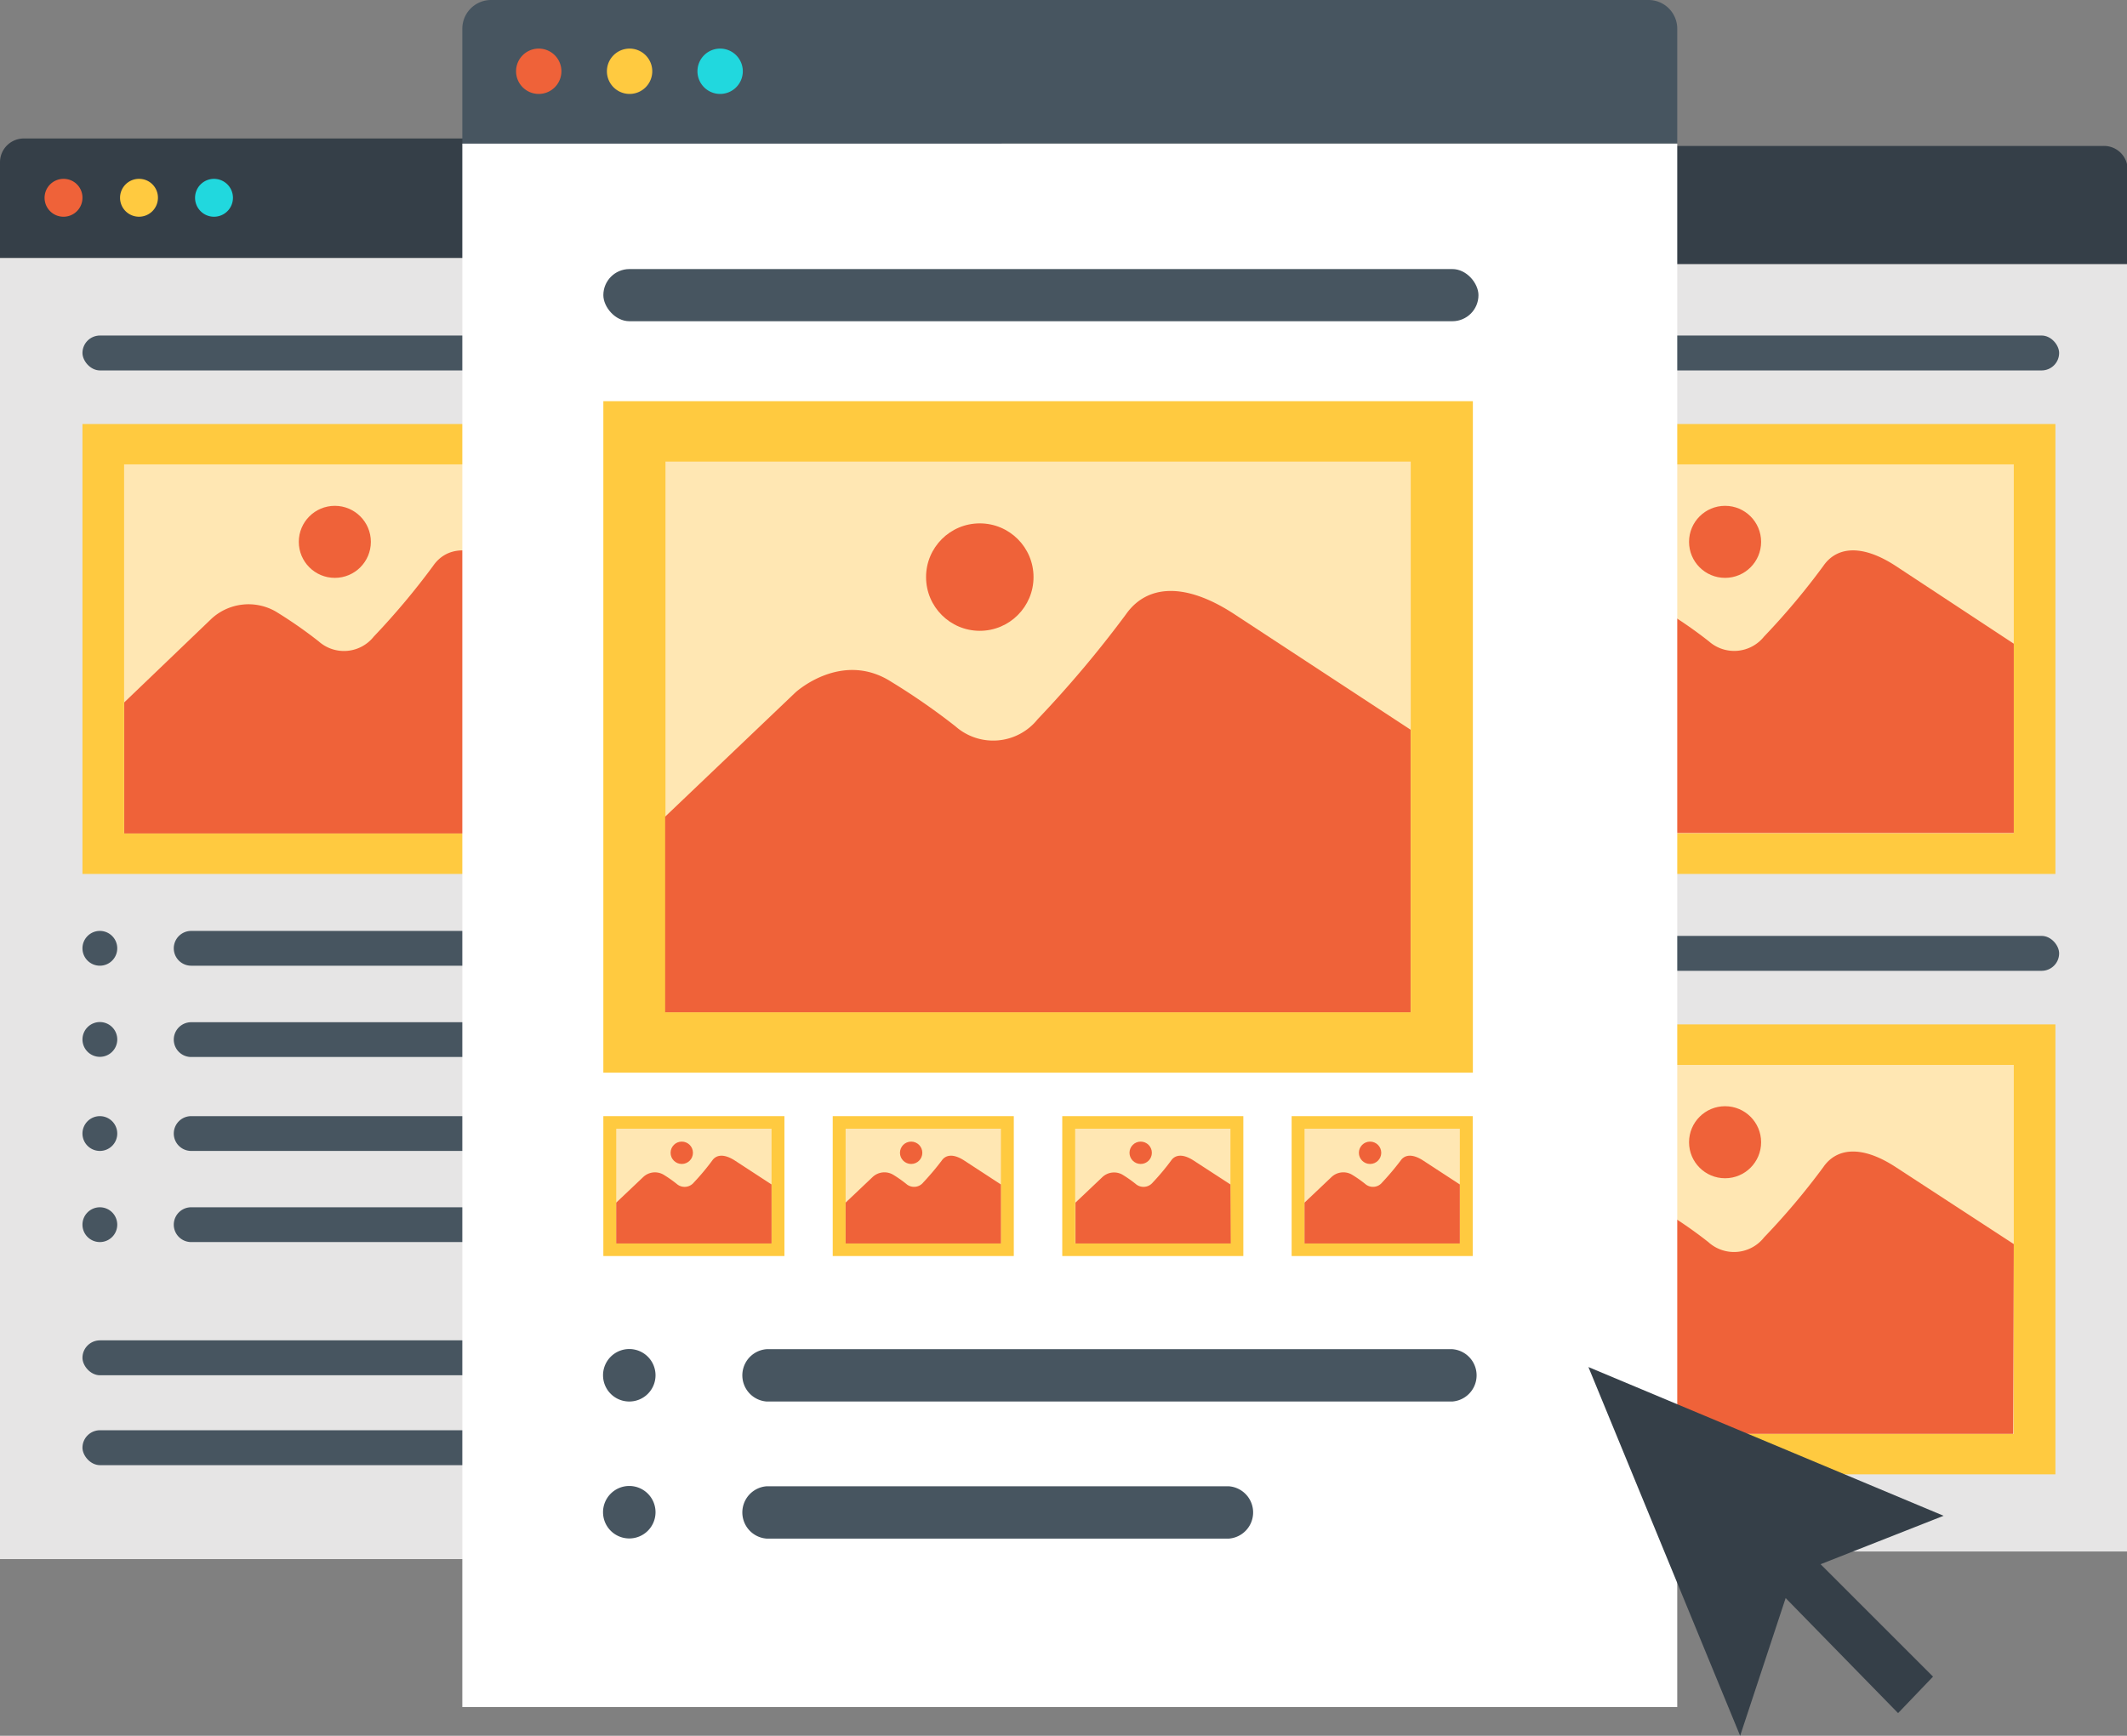 <svg xmlns="http://www.w3.org/2000/svg" viewBox="0 0 136.96 111.8"><rect x="0" y="0" width="136.96" height="111.8" fill="#808080" stroke="none"/><defs><style>.cls-1{fill:#353f48;}.cls-2{fill:#e6e5e5;}.cls-3{fill:#ef6239;}.cls-4{fill:#ffca40;}.cls-5{fill:#21d8de;}.cls-6{fill:#ffe7b3;}.cls-7{fill:#475560;}.cls-8{fill:#fff;}</style></defs><title>Asset 8</title><g id="Layer_2" data-name="Layer 2"><g id="Layer_1-2" data-name="Layer 1"><path class="cls-1" d="M63.56,8.92h-62A1.53,1.53,0,0,0,0,10.45v6.17H65.1v2h0V10.45A1.53,1.53,0,0,0,63.56,8.92Z"/><path class="cls-2" d="M40.8,41.18a1.37,1.37,0,0,0,0-2.73,1.37,1.37,0,0,0,0,2.73Z"/><rect class="cls-2" y="16.62" width="65.1" height="83.8"/><path class="cls-3" d="M5.31,12.73A1.22,1.22,0,1,1,4.1,11.52,1.21,1.21,0,0,1,5.31,12.73Z"/><path class="cls-4" d="M10.17,12.73A1.22,1.22,0,1,1,9,11.52,1.21,1.21,0,0,1,10.17,12.73Z"/><path class="cls-5" d="M15,12.73a1.22,1.22,0,1,1-1.22-1.21A1.22,1.22,0,0,1,15,12.73Z"/><rect class="cls-4" x="5.31" y="27.31" width="37.52" height="28.98"/><rect class="cls-6" x="7.99" y="29.91" width="32.16" height="23.77"/><path class="cls-3" d="M40.15,41.46l-7.6-5c-2.22-1.46-3.83-1.23-4.67,0A47.21,47.21,0,0,1,24.07,41a2.45,2.45,0,0,1-3.55.31,28.65,28.65,0,0,0-2.76-1.92,3.52,3.52,0,0,0-4.14.46L8,45.24v8.44H40.15Z"/><circle class="cls-3" cx="21.56" cy="34.9" r="2.32"/><path class="cls-7" d="M12.31,74.13a1.12,1.12,0,1,1,0-2.24h29.4a1.12,1.12,0,0,1,0,2.24Z"/><path class="cls-7" d="M12.31,80a1.12,1.12,0,1,1,0-2.24H32.13a1.12,1.12,0,0,1,0,2.24Z"/><path class="cls-7" d="M6.43,74.13A1.12,1.12,0,1,1,7.55,73,1.12,1.12,0,0,1,6.43,74.13Z"/><path class="cls-7" d="M6.43,80a1.12,1.12,0,1,1,1.12-1.12A1.12,1.12,0,0,1,6.43,80Z"/><path class="cls-7" d="M12.31,62.2a1.12,1.12,0,1,1,0-2.24h29.4a1.12,1.12,0,1,1,0,2.24Z"/><path class="cls-7" d="M12.31,68.08a1.12,1.12,0,1,1,0-2.24H32.13a1.12,1.12,0,1,1,0,2.24Z"/><path class="cls-7" d="M6.43,62.2a1.12,1.12,0,1,1,1.12-1.12A1.12,1.12,0,0,1,6.43,62.2Z"/><path class="cls-7" d="M6.43,68.07A1.12,1.12,0,1,1,7.55,67,1.12,1.12,0,0,1,6.43,68.07Z"/><rect class="cls-7" x="5.31" y="92.12" width="37.76" height="2.25" rx="1.13"/><rect class="cls-7" x="5.31" y="86.33" width="37.76" height="2.25" rx="1.13"/><rect class="cls-7" x="5.31" y="21.61" width="37.76" height="2.25" rx="1.13"/><path class="cls-1" d="M135.44,9.4H74.07a1.52,1.52,0,0,0-1.52,1.52V17H137v2h0V10.92A1.52,1.52,0,0,0,135.44,9.4Z"/><rect class="cls-2" x="72.55" y="17.02" width="64.41" height="82.91"/><path class="cls-3" d="M77.81,13.18a1.21,1.21,0,1,1-1.2-1.2A1.2,1.2,0,0,1,77.81,13.18Z"/><path class="cls-4" d="M82.61,13.18a1.2,1.2,0,1,1-1.2-1.2A1.2,1.2,0,0,1,82.61,13.18Z"/><path class="cls-5" d="M87.42,13.18a1.2,1.2,0,1,1-1.2-1.2A1.2,1.2,0,0,1,87.42,13.18Z"/><rect class="cls-4" x="94.83" y="65.98" width="37.52" height="28.98"/><rect class="cls-6" x="97.51" y="68.59" width="32.16" height="23.77"/><path class="cls-3" d="M129.67,80.13l-7.59-4.95c-2.23-1.46-3.84-1.23-4.68,0a45.76,45.76,0,0,1-3.81,4.52A2.46,2.46,0,0,1,110,80a28.65,28.65,0,0,0-2.76-1.92,3.52,3.52,0,0,0-4.14.46l-5.63,5.36v8.45h32.16Z"/><circle class="cls-3" cx="111.08" cy="73.57" r="2.32"/><rect class="cls-7" x="94.83" y="60.28" width="37.76" height="2.25" rx="1.13"/><rect class="cls-4" x="94.83" y="27.31" width="37.52" height="28.98"/><rect class="cls-6" x="97.51" y="29.91" width="32.16" height="23.77"/><path class="cls-3" d="M129.67,41.46l-7.59-5c-2.23-1.46-3.84-1.23-4.68,0A45.76,45.76,0,0,1,113.59,41a2.46,2.46,0,0,1-3.55.31,28.65,28.65,0,0,0-2.76-1.92,3.52,3.52,0,0,0-4.14.46l-5.63,5.36v8.44h32.16Z"/><circle class="cls-3" cx="111.08" cy="34.9" r="2.32"/><rect class="cls-7" x="94.83" y="21.61" width="37.76" height="2.25" rx="1.13"/><path class="cls-7" d="M106.15,0H31.62a1.85,1.85,0,0,0-1.85,1.85v7.4H108v2.46h0V1.85A1.85,1.85,0,0,0,106.15,0Z"/><rect class="cls-8" x="29.77" y="9.25" width="78.23" height="100.7"/><path class="cls-3" d="M36.15,4.59a1.46,1.46,0,1,1-1.46-1.46A1.46,1.46,0,0,1,36.15,4.59Z"/><path class="cls-4" d="M42,4.59a1.46,1.46,0,1,1-1.46-1.46A1.46,1.46,0,0,1,42,4.59Z"/><path class="cls-5" d="M47.83,4.59a1.46,1.46,0,1,1-1.46-1.46A1.46,1.46,0,0,1,47.83,4.59Z"/><rect class="cls-4" x="83.17" y="71.89" width="11.66" height="9.01"/><rect class="cls-6" x="84" y="72.7" width="10" height="7.39"/><path class="cls-3" d="M94,76.29l-2.36-1.54c-.69-.45-1.19-.38-1.45,0A17.28,17.28,0,0,1,89,76.16a.76.76,0,0,1-1.1.09,8.08,8.08,0,0,0-.86-.6,1.11,1.11,0,0,0-1.29.15L84,77.46v2.63H94Z"/><circle class="cls-3" cx="88.22" cy="74.25" r="0.72"/><rect class="cls-4" x="68.4" y="71.89" width="11.66" height="9.01"/><rect class="cls-6" x="69.23" y="72.7" width="10" height="7.39"/><path class="cls-3" d="M79.23,76.29l-2.37-1.54c-.69-.45-1.19-.38-1.45,0a15,15,0,0,1-1.18,1.41.77.77,0,0,1-1.11.09,8.08,8.08,0,0,0-.86-.6A1.1,1.1,0,0,0,71,75.8l-1.75,1.66v2.63h10Z"/><circle class="cls-3" cx="73.45" cy="74.25" r="0.72"/><rect class="cls-4" x="53.62" y="71.89" width="11.66" height="9.01"/><rect class="cls-6" x="54.45" y="72.7" width="10" height="7.39"/><path class="cls-3" d="M64.45,76.29l-2.36-1.54c-.69-.45-1.19-.38-1.45,0a17.28,17.28,0,0,1-1.19,1.41.76.76,0,0,1-1.1.09,8.08,8.08,0,0,0-.86-.6,1.11,1.11,0,0,0-1.29.15l-1.75,1.66v2.63h10Z"/><circle class="cls-3" cx="58.67" cy="74.25" r="0.72"/><rect class="cls-4" x="38.85" y="71.89" width="11.66" height="9.01"/><rect class="cls-6" x="39.68" y="72.7" width="10" height="7.39"/><path class="cls-3" d="M49.68,76.29l-2.36-1.54c-.7-.45-1.2-.38-1.46,0a15,15,0,0,1-1.18,1.41.77.77,0,0,1-1.11.09,8.08,8.08,0,0,0-.86-.6,1.1,1.1,0,0,0-1.28.15l-1.75,1.66v2.63h10Z"/><circle class="cls-3" cx="43.9" cy="74.25" r="0.72"/><rect class="cls-4" x="38.85" y="25.84" width="55.99" height="43.25"/><rect class="cls-6" x="42.85" y="29.73" width="47.99" height="35.47"/><path class="cls-3" d="M90.83,47,79.5,39.57c-3.32-2.18-5.72-1.83-7,0a71.82,71.82,0,0,1-5.68,6.75,3.67,3.67,0,0,1-5.3.46,42.84,42.84,0,0,0-4.12-2.86c-3.21-2.06-6.18.68-6.18.68l-8.39,8V65.2h48Z"/><circle class="cls-3" cx="63.09" cy="37.17" r="3.46"/><path class="cls-7" d="M49.36,90.27a1.69,1.69,0,0,1,0-3.37H93.52a1.69,1.69,0,0,1,0,3.37Z"/><path class="cls-7" d="M49.36,99.1a1.69,1.69,0,0,1,0-3.37H79.13a1.69,1.69,0,0,1,0,3.37Z"/><path class="cls-7" d="M40.53,90.27a1.69,1.69,0,1,1,1.68-1.69A1.69,1.69,0,0,1,40.53,90.27Z"/><path class="cls-7" d="M40.53,99.09a1.69,1.69,0,1,1,1.68-1.69A1.69,1.69,0,0,1,40.53,99.09Z"/><rect class="cls-7" x="38.85" y="17.33" width="56.35" height="3.36" rx="1.68"/><polygon class="cls-1" points="125.15 97.63 102.28 88.05 112.05 111.8 114.98 102.93 122.22 110.34 124.47 107.99 117.23 100.75 125.15 97.63"/></g></g></svg>